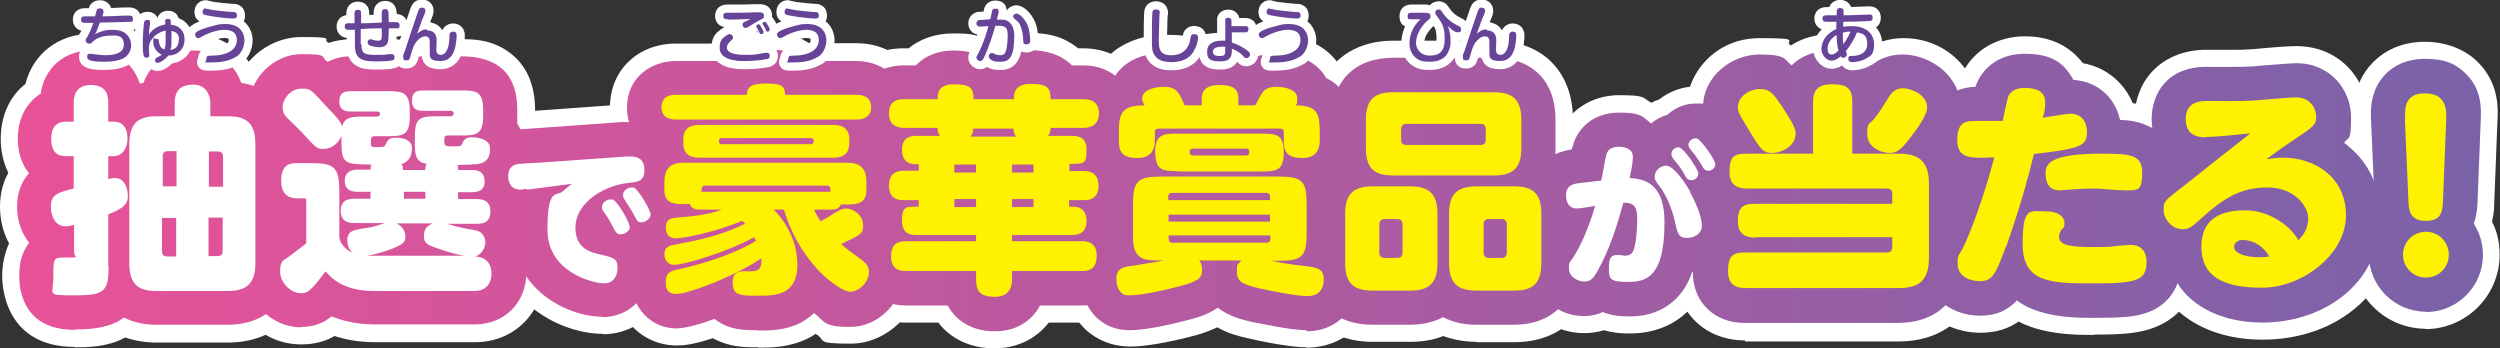 <?xml version="1.0" encoding="UTF-8"?>
<svg id="_レイヤー_1" data-name="レイヤー_1" xmlns="http://www.w3.org/2000/svg" version="1.1" xmlns:xlink="http://www.w3.org/1999/xlink" viewBox="0 0 688.2 95.9">
  <rect x="0" y="0" width="688.2" height="95.9" fill="#333333" stroke="none"/>
  <!-- Generator: Adobe Illustrator 29.7.1, SVG Export Plug-In . SVG Version: 2.1.1 Build 8)  -->
  <defs>
    <style>
      .st0 {
        fill: url(#_名称未設定グラデーション_1089);
      }

      .st1 {
        fill: none;
        stroke: #fff;
        stroke-linejoin: round;
        stroke-width: 4.5px;
      }

      .st2 {
        fill: url(#_名称未設定グラデーション_1088);
      }

      .st3 {
        fill: #fff;
      }

      .st4 {
        fill: url(#_名称未設定グラデーション_1086);
      }

      .st5 {
        fill: url(#_名称未設定グラデーション_1083);
      }

      .st6 {
        fill: url(#_名称未設定グラデーション_10811);
      }

      .st7 {
        fill: url(#_名称未設定グラデーション_108);
      }

      .st8 {
        fill: url(#_名称未設定グラデーション_1085);
      }

      .st9 {
        fill: url(#_名称未設定グラデーション_1082);
      }

      .st10 {
        fill: url(#_名称未設定グラデーション_1087);
      }

      .st11 {
        fill: #674498;
      }

      .st12 {
        fill: url(#_名称未設定グラデーション_10810);
      }

      .st13 {
        fill: #fff200;
      }

      .st14 {
        fill: url(#_名称未設定グラデーション_1081);
      }

      .st15 {
        fill: url(#_名称未設定グラデーション_1084);
      }
    </style>
    <linearGradient id="_名称未設定グラデーション_108" data-name="名称未設定グラデーション 108" x1="4.7" y1="52.3" x2="683.5" y2="52.3" gradientUnits="userSpaceOnUse">
      <stop offset="0" stop-color="#e85298"/>
      <stop offset="1" stop-color="#7a62a9"/>
    </linearGradient>
    <linearGradient id="_名称未設定グラデーション_1081" data-name="名称未設定グラデーション 108" x1="4.7" y1="52.5" x2="683.5" y2="52.5" xlink:href="#_名称未設定グラデーション_108"/>
    <linearGradient id="_名称未設定グラデーション_1082" data-name="名称未設定グラデーション 108" x1="4.7" y1="60.3" x2="683.5" y2="60.3" xlink:href="#_名称未設定グラデーション_108"/>
    <linearGradient id="_名称未設定グラデーション_1083" data-name="名称未設定グラデーション 108" x1="4.7" y1="52.2" x2="683.5" y2="52.2" xlink:href="#_名称未設定グラデーション_108"/>
    <linearGradient id="_名称未設定グラデーション_1084" data-name="名称未設定グラデーション 108" x1="4.7" y1="52.5" x2="683.5" y2="52.5" xlink:href="#_名称未設定グラデーション_108"/>
    <linearGradient id="_名称未設定グラデーション_1085" data-name="名称未設定グラデーション 108" x1="4.7" y1="52.3" x2="683.5" y2="52.3" xlink:href="#_名称未設定グラデーション_108"/>
    <linearGradient id="_名称未設定グラデーション_1086" data-name="名称未設定グラデーション 108" x1="4.7" y1="52.7" x2="683.5" y2="52.7" xlink:href="#_名称未設定グラデーション_108"/>
    <linearGradient id="_名称未設定グラデーション_1087" data-name="名称未設定グラデーション 108" x1="4.7" y1="57.8" x2="683.5" y2="57.8" xlink:href="#_名称未設定グラデーション_108"/>
    <linearGradient id="_名称未設定グラデーション_1088" data-name="名称未設定グラデーション 108" x1="4.7" y1="51.4" x2="683.5" y2="51.4" xlink:href="#_名称未設定グラデーション_108"/>
    <linearGradient id="_名称未設定グラデーション_1089" data-name="名称未設定グラデーション 108" x1="4.7" y1="51.1" x2="683.5" y2="51.1" xlink:href="#_名称未設定グラデーション_108"/>
    <linearGradient id="_名称未設定グラデーション_10810" data-name="名称未設定グラデーション 108" x1="4.7" y1="53.1" x2="683.5" y2="53.1" xlink:href="#_名称未設定グラデーション_108"/>
    <linearGradient id="_名称未設定グラデーション_10811" data-name="名称未設定グラデーション 108" x1="4.7" y1="51" x2="683.5" y2="51" xlink:href="#_名称未設定グラデーション_108"/>
  </defs>
  <g>
    <g>
      <path class="st3" d="M20.6,95.5C1.6,95.5.6,79.2.6,76s.7-6.4,1.9-9c-1.6-2.9-2.5-6.4-2.5-10.1s.9-6.9,2.3-9.3c-1.3-2.7-2.1-5.8-2.1-9.3,0-6.5,2.5-11.8,6.8-15.2,2.1-8.3,9.1-13.8,18.2-13.8s10.5,2.1,13.8,5.7c3.4-3.6,8.4-5.7,14.2-5.7s13.4,3.7,16.5,9.6c9.1,2.5,14.7,10.1,14.7,20.8v32.9c0,13.2-8.5,21.7-21.7,21.7h-19.6c-3.1,0-6-.5-8.6-1.4-5,2.7-10.4,2.7-14,2.7Z"/>
      <path class="st3" d="M82.8,94.8c-10.8,0-19.9-9.2-19.9-20.2s2.4-9.6,4.6-12.2c-2.8-3.3-4.3-7.6-4.3-12.6s1.1-8,3.1-11c-1.7-2.8-2.5-5.9-2.5-9.3,0-10.5,8.8-19.3,19.2-19.3s5.2.6,7.5,1.6c1.9-.6,3.9-1,6.3-1h10.2c1.4,0,3.3,0,5.5.4,1.3-.3,2.6-.4,4.1-.4h10.6c2.9,0,8.2,0,13.1,3.7,4.7,3.5,7,8.9,7,15.9v1.6c0,.4,0,.7,0,1.1,1.2,2.3,1.9,4.9,1.9,7.7s-.5,4.8-1.4,7.1c0,.7.1,1.3.1,2s0,.5,0,.8c1,2.2,1.5,4.7,1.5,7.5s-.6,5.4-1.5,7.5c0,.3,0,.6,0,.9s0,.2,0,.4c1.1,2.5,1.8,5.2,1.8,8.2,0,10.8-8.1,19-18.9,19h-27.6c-4.4,0-8-.7-11.1-1.7-2.4,1.4-5.4,2.3-9,2.3Z"/>
      <path class="st3" d="M166,91.9c-11.6,0-28.5-8.6-29.6-26.9-6.4-2.6-10.7-8.9-10.7-16.6s6.5-16.5,15.8-17.5c1.1-.1,3-.2,5.6-.4h.2s23.6-1.7,23.6-1.7c1,0,1.9,0,2.8,0,10.3,0,17.8,7.5,17.8,17.9s0,2.2-.5,4.1c1.9,3.9,2.2,6.4,2.2,8.3,0,6.4-3.7,11.9-9.2,14.6,0,10.3-8,18.3-18,18.3Z"/>
      <path class="st3" d="M208.7,95.6c-3.1,0-6.5,0-10.1-1.4-.8-.3-1.6-.7-2.4-1.1-6,2-8.7,2-9.9,2-9.6,0-17.1-7.8-17.1-17.8s0-1.9.2-2.9c-.4-1.4-.5-2.9-.5-4.4s0-2.5.6-4.5c-.1-.9-.2-1.9-.2-2.9,0-1.4.2-2.8.5-4.2-.6-1.8-.9-3.8-.9-6v-2.1c0-3.8.9-7.2,2.4-10.1-2.2-2.9-3.4-6.5-3.4-10.6,0-10.2,7.6-17.6,18.2-17.6h12.7c2.8-1.8,6.7-3.1,12.1-3.1s7.2.3,11.2,2.6c.2.1.5.3.7.4h13c10.4,0,18.2,7.5,18.2,17.6s-1.3,7.8-3.6,10.7c1.5,2.8,2.4,6.1,2.4,9.8v2.4c0,2.3-.4,4.6-1.2,6.8.2.9.2,1.9.2,2.9,0,1.6-.2,3.1-.5,4.4,1.5,2.6,2.2,5.4,2.2,8.5,0,10.4-9,19.6-19.3,19.6s-6.5-.9-9.7-2.7c-.7.5-1.4.9-2.2,1.3-5.1,2.5-10.2,2.5-13.5,2.5Z"/>
      <path class="st3" d="M273.8,95.9c-6.6,0-12.1-2.6-15.5-7.1h-9c-10.6,0-18.3-7.7-18.3-18.2s.8-6.6,2.2-9.3c-1.8-2.8-2.8-6.3-2.8-10.1s1-7.1,2.7-9.9c-1.7-2.8-2.7-6.1-2.7-9.9,0-10.5,7.7-18.1,18.3-18.1h1.4c3.2-2.6,7.4-4.1,12.3-4.1s6.9.3,10.9,2.5c2.9-1.7,6.3-2.6,10.2-2.6s8.1.4,12.5,3.6c.3.2.5.4.8.6h1.3c10.6,0,18.3,7.6,18.3,18.1s-1,7.1-2.7,9.9c1.7,2.8,2.7,6.2,2.7,9.9s-1,7.3-2.8,10.1c1.5,2.7,2.3,5.8,2.3,9.2,0,10.8-7.5,18.3-18.3,18.3h-8.9c-3.4,4.4-8.7,7.1-15,7.1Z"/>
      <path class="st3" d="M359.6,95.6c-4.6,0-12.8-1.7-16.1-2.5h-.1c-2.6-.6-5.6-1.4-8.3-3-2.7,1.3-5.2,2-6.7,2.4-6.9,1.8-13.3,2.9-17.1,2.9-5.7,0-9.5-2.2-11.8-4.1-4-3.4-6.4-8.8-6.4-14.4s.5-7.7,4.5-12.1c0-.4,0-8.5,0-8.5,0-2.1.2-4,.5-5.8-2.5-3.2-4-7.4-4-12.2v-1.6c0-3.4,0-9.2,3.8-14.3,1.5-2.1,3.4-3.7,5.6-5,3.7-5.2,10.5-7.8,17.1-7.8s4.9.4,6.9,1.1c2.5-1.1,5.2-1.6,8.3-1.6s6.4.6,8.9,1.7c1.9-.7,4.2-1.1,6.8-1.1,8.1,0,13.8,3.3,17,7.9,2.2,1.3,4.1,3.1,5.6,5.3,3.4,5,3.4,10.6,3.4,13.9v1.6c0,4.9-1.5,9.1-4.2,12.4.3,1.7.4,3.6.4,5.6v7.4c0,.3,0,.6,0,.9,3,3.1,4.7,7.3,4.7,12.1,0,10.9-7.9,18.9-18.8,18.9Z"/>
      <path class="st3" d="M406.5,94.1c-3.4,0-6.5-.6-9.2-1.6-2.7,1.1-5.8,1.6-9.2,1.6h-10.2c-13.2,0-21.7-8.5-21.7-21.7v-13.7c0-6.5,2.1-11.9,5.8-15.6,0-.8-.1-1.6-.1-2.4v-7.8c0-13.2,8.5-21.7,21.7-21.7h27.7c13.2,0,21.7,8.5,21.7,21.7v7.8c0,.9,0,1.7-.1,2.6,3.6,3.8,5.6,9.1,5.6,15.5v13.7c0,13.2-8.5,21.7-21.7,21.7h-10.3Z"/>
      <path class="st3" d="M448.2,91.8c-2.3,0-4.6-.3-6.7-.9-1.9.6-3.8.8-5.4.8-10.2,0-18.4-8-18.4-17.8s1.1-6.2,2.7-9.2c-2.2-3-3.5-6.8-3.5-11,0-6.3,3.3-13.9,12.2-16.6,2.5-6.6,9-10.9,16.6-10.9s6.3.7,8.9,2.1c.7-.4,1.4-.7,2.1-.9,2.8-2.2,6.3-3.6,10.2-3.6s2.3.1,3.5.4c5.4,1.2,8.8,5.1,11.4,8.8,3.3,4.7,4.8,8.3,4.8,12.2s-1.7,8.3-4.6,11.1c.5,2,.8,3.9.8,5.7,0,8.3-5.6,15-13.5,17-1.1,2.3-2.5,4.5-4.5,6.5-4.2,4.2-9.7,6.3-16.4,6.3Z"/>
      <path class="st3" d="M480.3,93.7c-11,0-19-7.9-19-18.7s1.1-8.2,3-11.2c-.1-.9-.2-1.8-.2-2.7s0-2.5.3-3.6c-1.7-2.8-2.6-6.2-2.6-9.9s1.2-8.5,3.5-11.6c-.7-2-1.1-4.1-1.1-6.2,0-9.3,7.7-19.3,20.2-19.3s6.3.8,8.6,2c3.1-2,6.9-3.1,11.2-3.1s7.3.3,11.5,3c2.9-1.4,5.8-1.9,8.2-1.9,12.8,0,20.8,10.1,20.8,19.4s-1,6.3-2.4,9.2c1.8,3.3,2.8,7.4,2.8,12v20.4c0,13.7-8.8,22.5-22.5,22.5h-42.2Z"/>
      <path class="st3" d="M576.5,92.2c-4,0-10.6,0-16.8-2-1.4-.5-2.8-1-4-1.7-2.7,1.9-6.1,3.1-10.5,3.1-11.2,0-20.4-8.5-20.4-18.9s1.1-6.6,3.1-11.1l.3-.6c.2-.5,1.4-3.2,3-7.7-2.9-2.4-6.5-7-6.5-14.8s6.4-17.5,15.9-19.1c3.2-5.8,9.4-9.4,16.8-9.4s12.5,2.9,16,7.4c6.3,1.1,11.3,5.3,13.7,11,1.6.2,3.1.6,4.7,1.1,7.6,2.7,12.1,9.4,12.1,17.8s-1.3,8.5-3.7,11.7c3.1,3.3,4.9,7.8,4.9,12.9,0,12.3-8.3,16.8-11.9,18.2-4.3,1.7-9,2-16.7,2Z"/>
      <path class="st3" d="M622.8,93.5c-14.9,0-26.1-7-29.7-17.8-6.8-3-11.6-9.9-11.6-17.9s3.5-11.5,8.4-15.6c-1.5-2.7-2.3-5.9-2.3-9.4,0-11.3,8.1-19.1,19.8-19.1s3,0,4.3,0c1,0,2,0,2.9,0,2,0,3.3,0,4.4-.1,1,0,2.4-.2,3.8-.3,5.5-.5,7.9-.6,9.4-.6,12.4,0,19.7,9.9,19.7,19.5s-.3,4.1-.9,5.8c5.6,5.4,9,12.9,9,21.5,0,19.7-15.7,34-37.2,34Z"/>
      <path class="st3" d="M667.8,90.5c-11.3,0-20.5-9.2-20.5-20.5s.8-6.4,2.2-9.2c-.4-1.9-.5-3.5-.6-4.5l-1-23.1c-.1-2.7-.5-10,5.2-15.9,2.5-2.6,7.1-5.8,14.4-5.8s12.4,3.2,14.9,5.9c5.6,5.8,5.3,12.8,5.1,15.8,0,0-.9,23-.9,23,0,1.1-.1,2.8-.6,4.8,1.4,2.7,2.1,5.8,2.1,9.1,0,11.3-9.2,20.5-20.5,20.5Z"/>
    </g>
    <g>
      <path class="st7" d="M20.6,90.8c-13.8,0-15.3-10.3-15.3-14.8s1-6.7,2.7-9.2c-2.1-2.6-3.3-6.1-3.3-10s1.4-7.1,3.3-9.1c-2-2.4-3.1-5.7-3.1-9.5,0-5.6,2.4-10,6.3-12.4,1-7.1,6.5-11.9,13.9-11.9s11.5,3.6,13.4,9.1c.3,0,.7-.1,1-.2,2-5.5,7-8.9,13.7-8.9s11.3,3.5,13.2,8.9c8.4,1.3,13.3,7.4,13.3,16.7v32.9c0,10.5-6.5,17-17,17h-19.6c-3.5,0-6.5-.7-9-2-3.5,2.7-8.4,3.3-13.5,3.3Z"/>
      <path class="st14" d="M82.8,90.1c-8.1,0-15.2-7.2-15.2-15.4s4.2-10,6.1-11.5c.3-.2.6-.5,1.1-.9-4.3-2.3-6.9-6.8-6.9-12.5s1.6-8.3,4.4-10.9c-1.3-1.4-3.8-4.5-3.8-9.4,0-7.8,6.8-14.6,14.5-14.6s5,.7,7.2,2.1c1.8-.9,3.9-1.5,6.5-1.5h10.2c1.4,0,3.4,0,5.5.5,1.2-.3,2.5-.5,4-.5h10.6c10.2,0,15.4,5,15.4,14.8v1.6c0,.8,0,1.5,0,2.2,1.3,1.9,2,4.1,2,6.5s-.5,4.4-1.6,6.4c.2.9.3,1.8.3,2.6s0,1.2-.1,1.8c1,1.8,1.6,4,1.6,6.6s-.6,4.8-1.6,6.6c0,.6.1,1.2.1,1.9s0,.9,0,1.3c1.2,2.1,1.8,4.5,1.8,7.2,0,8.3-6,14.3-14.2,14.3h-27.6c-4.9,0-8.8-1-11.8-2.2-2.3,1.8-4.8,2.9-8.3,2.9Z"/>
      <path class="st9" d="M166,87.2c-10.1,0-25-7.7-25-24.2s0-1,0-1.5c-6.3-1-10.7-6.1-10.7-13s4.7-12.1,11.6-12.8c1.1-.1,3.2-.2,5.3-.4h.3s23.6-1.7,23.6-1.7c.8,0,1.6,0,2.5,0,7.6,0,13,5.5,13,13.2s-.1,2.9-.8,4.7c2.2,3.9,2.5,6.1,2.5,7.7,0,5.3-3.8,9.9-8.9,11.2-.2.2-.3.3-.5.5.2.8.2,1.7.2,2.7,0,7.8-5.7,13.7-13.3,13.7Z"/>
      <path class="st5" d="M208.7,90.9c-2.9,0-5.6,0-8.5-1.1-1.3-.5-2.4-1.2-3.5-2-4.4,1.6-8.3,2.6-10.5,2.6-7,0-12.4-5.7-12.4-13.1s.1-2.1.4-3.1c-.4-1.3-.7-2.7-.7-4.2s.3-3.1.7-4.4c-.2-1-.3-2-.3-3,0-1.7.3-3.2.8-4.5-.8-1.9-1.1-3.8-1.1-5.7v-2.1c0-4.4,1.4-8,3.9-10.6-2.9-2.1-4.9-5.5-4.9-10.1,0-8.4,6.8-12.8,13.4-12.8h14.2c2.2-1.8,5.5-3.1,10.6-3.1s5.8.2,8.8,2c.6.3,1.1.7,1.6,1.1h14.5c7.8,0,13.5,5.4,13.5,12.8s-1.9,7.9-5,10.2c2.4,2.5,3.8,6.1,3.8,10.3v2.4c0,2.2-.4,4.4-1.4,6.3.3,1.1.4,2.2.4,3.3,0,2-.4,3.6-1,5.1,1.4,1.9,2.7,4.4,2.7,7.9,0,7.9-6.8,14.9-14.6,14.9s-7-1.6-10-3.8c-1.4,1.3-2.8,2.2-4,2.8-4.1,2-8.5,2-11.4,2Z"/>
      <path class="st15" d="M273.8,91.2c-5.9,0-10.6-2.7-12.9-7.1h-11.5c-8,0-13.6-5.5-13.6-13.5s1.1-6.7,3-9c0-.2,0-.5,0-.7s0-.1,0-.2c-2.3-2.4-3.6-5.6-3.6-9.5s1.3-7.2,3.6-9.5c0,0,0-.2,0-.2,0-.2,0-.4,0-.7-2.3-2.4-3.6-5.6-3.6-9.4,0-7.9,5.6-13.4,13.6-13.4h3.3c2.5-2.6,6.1-4.1,10.4-4.1s8,1.1,10.9,3.7c2.5-2.4,6-3.8,10.2-3.8s8.5,1.2,11.5,4.2h3.2c7.9,0,13.6,5.6,13.6,13.4s-1.2,6.9-3.4,9.3c0,.2,0,.4,0,.5s0,.4,0,.6c2.2,2.4,3.4,5.6,3.4,9.3s-1.2,7-3.4,9.3c0,.1,0,.2,0,.4,0,.3,0,.6,0,1,1.8,2.3,2.9,5.3,2.9,8.7,0,8.1-5.4,13.6-13.6,13.6h-11.5c-2.3,4.4-6.8,7.1-12.4,7.1Z"/>
      <path class="st8" d="M359.6,90.9c-4.4,0-13.3-2-15.1-2.3-2.1-.5-6.1-1.4-9.3-3.9-2.8,2-6.2,2.9-8.2,3.4-6.4,1.7-12.5,2.8-15.9,2.8s-6.4-1-8.7-3c-3-2.5-4.7-6.6-4.7-10.8s.7-7.1,4.5-10.1c0-1.1,0-2.1,0-3v-7.4c0-2.7.3-5.1.9-7.2-2.8-2.5-4.4-6.2-4.4-10.8v-1.6c0-3.4,0-12.1,8-15.7,2.2-3.7,6.7-6.7,13.8-6.7s5.2.6,7,1.6c2.2-1.4,5-2.1,8.1-2.1s6,.6,8.7,2.2c1.8-1,4.2-1.6,7.1-1.6,7.1,0,11.5,3,13.7,6.8,7.7,3.7,7.7,12.3,7.7,15.6v1.6c0,4.6-1.7,8.4-4.6,11,.5,2,.8,4.4.8,7v7.4c0,1,0,2-.1,2.9,2.7,1.9,4.8,4.9,4.8,10,0,8.3-5.8,14.2-14,14.2Z"/>
      <path class="st4" d="M406.5,89.4c-3.6,0-6.7-.7-9.2-2.1-2.5,1.3-5.6,2.1-9.2,2.1h-10.2c-10.6,0-17-6.3-17-16.9v-13.7c0-6.2,2.2-10.9,6.1-13.8-.3-1.3-.4-2.8-.4-4.3v-7.8c0-10.6,6.3-17,16.9-17h27.7c10.6,0,17,6.4,17,17v7.8c0,1.6-.1,3-.4,4.4,3.8,2.9,5.9,7.6,5.9,13.7v13.7c0,10.4-6.5,16.9-16.9,16.9h-10.3Z"/>
      <path class="st10" d="M448.2,87.1c-2.8,0-5.1-.4-7-1.2-1.4.7-3.2,1.1-5.2,1.1-8.5,0-13.7-6.8-13.7-13s1.1-5.3,3.2-9c.1-.2.3-.5.5-.9-2.8-2.3-4.5-6-4.5-10.3s.8-10.9,11.2-12.7c0-.3.1-.5.2-.7,1.4-5.7,6.4-9.4,12.7-9.4s6.6,1.1,8.9,3c1.3-1.1,2.8-1.9,4.5-2.4,2-1.9,4.8-3.1,7.8-3.1s1.6,0,2.4.3c3.1.7,5.6,2.7,8.6,6.9,3.4,4.8,3.9,7.5,3.9,9.5,0,4-2.1,7.5-5.3,9.5,1,2.7,1.5,5.2,1.5,7.4,0,6-4.5,12.1-12.1,12.8-1,3-2.5,5.4-4.4,7.3-4.9,4.9-11,4.9-13,4.9Z"/>
      <path class="st2" d="M480.3,88.9c-8.4,0-14.3-5.7-14.3-14s1.3-7.8,3.3-10.2c-.3-1.2-.5-2.5-.5-3.8s.2-3.2.6-4.6c-1.9-2.3-3-5.4-3-8.9s1.5-8.4,4.3-10.9c0,0,0-.2-.1-.2-1.2-2.2-1.8-4.4-1.8-6.7,0-8.7,8-14.6,15.5-14.6s6.8,1.3,8.9,3c2.6-2.6,6.3-4.1,10.9-4.1s8.2,1.2,11.1,4c2.4-1.9,5.3-2.9,8.5-2.9,7.7,0,16,5.9,16,14.6s-1.3,6.3-3.2,9.3c2.4,3,3.6,7,3.6,11.8v20.4c0,11.1-6.6,17.8-17.8,17.8h-42.2Z"/>
      <path class="st0" d="M576.5,87.5c-3.9,0-9.8,0-15.3-1.8-2.3-.7-4.3-1.7-6-3-2.3,2.5-5.4,4.2-10,4.2-9.8,0-15.7-7.2-15.7-14.2s.7-4.8,2.7-9.2l.3-.6c.3-.6,2.1-4.7,4.3-11.6-.5-.2-1-.5-1.5-.9-2.2-1.5-5.9-4.9-5.9-11.9s5.8-14.4,14.4-14.6c1.5-4.5,5.8-9.1,13.6-9.1s10.9,2.8,13.4,7.2c6.5.4,11.4,4.7,12.8,11,2.5.1,4.6.4,6.6,1.2,5.7,2.1,9,6.9,9,13.3s-2.3,9.6-6.1,12.1c4.4,2.3,7.3,6.8,7.3,12.5,0,9-5.6,12.5-8.9,13.8-3.6,1.4-7.8,1.6-15,1.6Z"/>
      <path class="st12" d="M622.8,88.8c-13.6,0-23.6-6.7-25.8-16.7-6.2-1.7-10.8-7.5-10.8-14.3s3.7-9.7,9.9-14.5c0,0,.1,0,.2-.1-2.5-2.5-4-6.1-4-10.4,0-6.6,3.9-14.4,15.1-14.4s3,0,4.3,0c1,0,2,0,2.9,0,2.1,0,3.5,0,4.8-.1,1.1,0,2.4-.2,3.8-.3,5.3-.4,7.7-.6,9-.6,9.4,0,15,7.5,15,14.8s-.7,5.2-1.9,7.1c.4.3.8.6,1.1.9,5.8,4.7,8.9,11.5,8.9,19.3,0,19.3-16.4,29.3-32.5,29.3Z"/>
      <path class="st6" d="M667.8,85.8c-8.7,0-15.7-7.1-15.7-15.7s.9-6.1,2.6-8.6c-.5-1.5-.9-3.3-1-5.4l-1-23.1c-.1-2.4-.4-8,3.9-12.5,1.9-2,5.3-4.3,11-4.3s8.7,1.5,11.5,4.4c4.2,4.3,3.9,9.7,3.8,12.4,0,0-.9,22.9-.9,23-.1,2.2-.5,4-1,5.6,1.6,2.5,2.5,5.4,2.5,8.6,0,8.7-7.1,15.7-15.7,15.7Z"/>
    </g>
    <g>
      <path class="st3" d="M29.9,73.3c0,6.9-1.1,8-9.3,8s-5.9,0-5.9-5.3,0-5.1,3.8-5.1,1.9,0,1.9-1.5v-7.5c-1.3.3-1.7.4-2.4.4-3,0-4-3.2-4-5.4,0-3.4,1.9-3.9,6.3-5v-8.9h-1.9c-1.3,0-4.3,0-4.3-4.7s2.9-4.8,4.3-4.8h1.9v-5.1c0-1.1,0-5,4.7-5s4.8,3.4,4.8,5v5.1h1.4c3.3,0,3.9,2.6,3.9,4.7s-1.1,4.8-3.9,4.8h-1.4v6.3c.7-.2,1.3-.3,1.8-.3,2.7,0,3.6,2.8,3.6,5s-1.3,3.4-5.4,5v14.3ZM48.1,32v-3.7c0-2.7,1-5,5.1-5s4.7,3.8,4.7,5v3.7h4.8c4.8,0,7.6,1.6,7.6,7.6v32.9c0,5.9-2.8,7.6-7.6,7.6h-19.6c-4.8,0-7.5-1.6-7.5-7.6v-32.9c0-5.9,2.7-7.6,7.5-7.6h5ZM44.7,51.3h3.9v-9.7h-2.4c-1,0-1.4.5-1.4,1.4v8.2ZM48.5,70.6v-10.6h-3.9v9.2c0,1,.5,1.4,1.4,1.4h2.4ZM61.4,51.3v-8.2c0-1-.5-1.4-1.4-1.4h-2.5v9.7h4ZM61.4,59.9h-4v10.6h2.5c1,0,1.4-.5,1.4-1.4v-9.2Z"/>
      <path class="st3" d="M117.1,46.7c0-.9.1-1.1.4-1.6-3.3-.4-3.3-3-3.3-5.9v-1.2c0-5.1.8-6,5.9-6h3.8c.9,0,1-.5,1-.8s-.2-.7-1-.7h-7.4c-1,0-3.1,0-3.1-2.8s2-2.8,3.1-2.8h10.6c4.2,0,5.9.4,5.9,5.4v1.6c0,5-1.7,5.4-5.9,5.4h-3.9c-.9,0-.9.6-.9,1.8s.7,1.2,2.7,1.2,1.9,0,2.4-1.1c.4-1,1.3-1.4,2.5-1.4,2.5,0,5,.9,5,3s-.5,4-3.7,4.4c-.9.1-4.2.2-5.3.2.2.4.2.5.2,1.4h3.7c1,0,3.6,0,3.6,3.1s-2.7,3-3.6,3h-3.7v1.9h5c1.1,0,3.9,0,3.9,3.4s-2.6,3.4-3.9,3.4h-8c3.1,1,4.5,1.2,7.8,1.8,2.2.4,2.7,2.3,2.7,3.3s-.6,3.2-2.8,3.9c4.5.2,4.5,4.1,4.5,4.7s0,4.8-4.8,4.8h-27.6c-8.4,0-11.7-3.6-13.3-5.4-4.4,6-5.2,6-6.8,6-2.7,0-5.7-2.8-5.7-6s1.1-3,2.5-4.1c.7-.6,4-3,4.7-3.6v-11.6c0-.5,0-.8-.5-.8h-1.7c-1.4,0-4.7-.1-4.7-4.8s2.5-4.9,4.7-4.9h3.4c6.6,0,7.9,1.1,7.9,7.9v11.3c0,1.5,0,2.3,1.2,3.7.7.8,1.5,1.4,2.6,1.8-1.6-1.1-1.6-3-1.6-3.4,0-2.6,1.7-2.8,3.7-3.2,3.4-.5,3.8-.6,6.6-1.6h-8.2c-1.1,0-3.9,0-3.9-3.3s2.5-3.4,3.9-3.4h4.3v-1.9h-3.5c-.9,0-3.6,0-3.6-3s2.6-3.1,3.6-3.1h3.5c0-.7,0-.8.2-1.4-7.1-.1-8.2-.1-8.2-6v-1.9c-1,2.5-3.2,3.6-5,3.6s-2-.4-5.4-4c-.3-.4-3.5-3.6-4.3-4.3-1-1-1.5-1.8-1.5-3.2,0-2.3,2.3-5.1,5.1-5.1s2.4,0,7.6,5.6c1.6,1.6,3.3,3.4,3.7,4.8.6-2.7,3.1-2.7,5.7-2.7h3.7c.9,0,1-.5,1-.8s0-.6-1-.6h-7c-1,0-3.2,0-3.2-2.8s2.1-2.8,3.2-2.8h10.2c4.2,0,6,.4,6,5.4v1.6c0,5-1.7,5.4-6,5.4h-3.7c-1,0-1,.6-1,1.8s.2,1.2,1.8,1.2,1.9,0,2.3-.8c.5-1.1.8-1.8,2.9-1.8s4.3.8,4.3,2.8-.6,3.7-2.9,4.5c.4.5.4.7.4,1.6h5.9ZM109.2,61.5c1.9,1,2.4,2.5,2.4,3.6,0,1.7-.8,2.2-3.7,3.4-2.1.8-5,1.6-6.8,1.9.8,0,1.1,0,2.3,0h24.4c-2.4-.4-4.6-1.1-5.5-1.4-4.3-1.4-5.6-1.8-5.6-3.9s.7-2.8,2.4-3.6h-10ZM117.1,52.8h-5.9v1.9h5.9v-1.9Z"/>
      <path class="st3" d="M145,52c-.7,0-1.2.2-1.7.2-3,0-3.4-2.5-3.4-3.7,0-2.6,1.6-3.3,3.2-3.4,1.1-.1,4.4-.3,5.2-.3l23.8-1.7c.5,0,1.2,0,1.7,0,1.6,0,3.6.6,3.6,3.7s-1.9,3.3-4.1,3.5c-8.2.9-14.9,6.2-14.9,12.3s4.4,6.9,7.4,7.6c3,.7,4.2,1,4.2,3.5s-1.3,4.3-3.8,4.3-15.5-2.8-15.5-14.8,2.6-8.9,4.3-10.6c.4-.4,1.7-1.5,2.5-2l-12.4,1.6ZM173.4,62.4c0,1.2-1.4,2.1-2.5,2.1s-1.4-.6-2-1.7c-.7-1.4-1.5-2.9-2.5-4.2-.5-.6-.7-1.2-.7-1.6,0-1,1-2.1,2.5-2.1s.2,0,.4,0c1.4.4,4.7,6.3,4.7,7.4ZM179.1,59c0,1.2-1.4,2.2-2.5,2.2s-1.1-.2-2.5-2.8c-.2-.4-1.7-2.7-2.2-3.5-.2-.3-.4-.7-.4-1.2,0-1,1-2.1,2.5-2.1s.2,0,.4,0c1.3.4,4.7,6.3,4.7,7.4Z"/>
      <path class="st13" d="M235.8,26.1c.7,0,4,0,4,3.4s-3.3,3.4-4,3.4h-49.7c-.8,0-4,0-4-3.4s3.1-3.4,4-3.4h19.5c0-2.2,1.2-3.1,5.4-3.1s5.1.7,5.1,3.1h19.8ZM213,57.7c4,4.1,6.5,9.5,6.5,15.2,0,8.5-6.2,8.5-10.9,8.5s-6.9,0-6.9-3.6,2.5-3.1,4.5-3.1,3.6,0,3.4-3.6c-7.2,4.9-20.1,9.8-23.3,9.8s-3-2.2-3-3.6c0-2.2,1.4-2.7,2.8-3,6-1.3,15.2-3.9,22-8-.2-.4-.2-.5-.5-1-7.6,4.2-19.5,7.6-21.9,7.6s-2.8-2.1-2.8-2.9c0-2.1,1.4-2.4,3.1-2.7,6.7-1.3,12.3-2.4,19.1-5.7-.2-.3-.3-.4-.8-.8-8.2,3.4-16.5,4.8-18.2,4.8-2.8,0-2.8-2.4-2.8-3.1,0-2.3,1.8-2.5,3.1-2.6,3.6-.3,8.4-.7,12.3-2.2h-6.1c-.6,0-2.3,0-2.7-1.6-.4,0-1.1.1-2.1.1-3.1,0-4.9-.8-4.9-4v-2.1c0-4,2-5.3,5.2-5.3h45.1c2.1,0,5.3.4,5.3,5.1v2.4c0,3.3-1.9,4-5.1,4s-1.5,0-1.9-.2c-.3,1.6-2.1,1.6-2.7,1.6h-4.7c.7,1.6,1.2,2.3,1.8,3.2,1-.5,1.9-1,3.3-1.9,1.6-1,2.5-1.6,3.7-1.6,2.1,0,4.7,1.9,4.7,4.5s-.5,2.6-6.1,5.3c1.3,1.1,2.2,1.8,5,3.8,2.1,1.5,2.7,2.4,2.7,3.9,0,2.7-2.7,5.4-5.1,5.4s-7-3.9-9.1-6.2c-4.3-4.7-7.4-10.3-9.2-16.4h-2.7ZM233.8,39.4c0,3.9-3.1,4-4.5,4h-36.7c-1.2,0-4.5,0-4.5-4v-1c0-3.9,3.1-4,4.5-4h36.7c1.2,0,4.5,0,4.5,4v1ZM228.6,52.7c0-.4,0-.8-.1-1.1-.1-.3-.3-.5-.8-.5h-33.6c-1,0-1,.9-1,1.7h35.5ZM223.2,39.7c.8,0,.8-.7.8-1,0-.5-.4-.7-.8-.7h-24.5c-.5,0-.8.3-.8.7s0,1,.8,1h24.5Z"/>
      <path class="st13" d="M294.3,47.1h4c1,0,4.1,0,4.1,4s-3,4-4.1,4h-4v1.8h1.1c3.3,0,3.7,2.6,3.7,3.9,0,3.9-3.1,3.9-4.1,3.9h-16.4v1.7h19.2c1.1,0,4.1,0,4.1,4s-2.5,4.2-4.1,4.2h-19.2v2.1c0,1.1,0,5-4.7,5s-5.2-2.1-5.2-5v-2.1h-19.3c-1.1,0-4.1,0-4.1-4s2.5-4.2,4.1-4.2h19.3v-1.7h-16.4c-1.1,0-4,0-4-3.9s1.1-3.9,3.6-3.9h1v-1.8h-4.1c-1,0-4.1,0-4.1-4s3-4.1,4.1-4.1h4.1v-1.8h-1c-2.3,0-3.6-1.4-3.6-3.9,0-3.7,2.6-3.9,4-3.9h6.4c-.6-1-.6-1.7-.6-2.2h-9.2c-.8,0-4.2,0-4.2-4s3.3-3.9,4.2-3.9h9.2c0-1.3,0-4.1,4.5-4.1s5.4,1,5.4,4.1h11.1c0-1.3,0-4.2,4.6-4.2s5.5,1,5.5,4.2h9.1c.8,0,4.2,0,4.2,3.9s-3.3,4-4.2,4h-9.1c0,.6,0,1.3-.7,2.2h6.6c1,0,4,0,4,3.6s-.2,4.1-3.6,4.1h-1.1v1.8ZM268.7,45.3h-6v2.2h6v-2.2ZM268.7,54.8h-6v2.2h6v-2.2ZM279.7,37.6c-.6-.9-.7-1.6-.7-2.2h-11.1c0,.5,0,1.2-.7,2.2h12.4ZM284.5,45.3h-5.9v2.2h5.9v-2.2ZM284.5,54.8h-5.9v2.2h5.9v-2.2Z"/>
      <path class="st13" d="M330.1,71.6c.8,1.2.8,2.2.8,2.7,0,2.4-1.3,3.2-6.2,4.5-6.8,1.8-11.7,2.5-13.5,2.5s-1.9-.2-2.5-.7c-1-.8-1.4-2.5-1.4-3.7,0-3.1,1.9-3.4,4.2-3.7,4.5-.7,7.1-1.1,8.8-1.5-3.7,0-5.6,0-7-1.4-1.4-1.6-1.4-3.3-1.4-6.4v-7.4c0-6.7,1.1-7.9,7.9-7.9h32c6.7,0,7.9,1.1,7.9,7.9v7.4c0,6.7-1.1,7.9-7.9,7.9h-1.8c1.3.3,5.1,1,8.1,1.3,4.3.5,6.3.7,6.3,3.7,0,4.6-3.4,4.7-4.6,4.7-2.7,0-9.5-1.3-13-2.1-4.4-1-6.3-1.8-6.3-4.4s0-1.8,1.2-3.3h-11.4ZM345.6,28.9c1.6-3,1.8-3.3,1.9-3.4.8-1.1,2-1.6,3.9-1.6s5.7.6,5.7,3.1-.3,1.4-.5,2c6.3,0,6.7,2.5,6.7,7.9v1.6c0,1.1,0,5-4.7,5s-5.2-2.1-5.2-5v-2.1c0-.6-.3-1-1-1h-33.5c-.7,0-1,.4-1,1v2.1c0,1.1,0,5-4.7,5s-5.2-2.1-5.2-5v-1.6c0-5.4.4-7.9,7.1-7.9-.6-1-.7-1.5-.7-1.8,0-3.1,5.1-3.3,6-3.3,3.5,0,4.2,1.6,5.7,5.1h4.7v-1.6c0-1.6.4-4,4.8-4s5.3,1.4,5.3,4v1.6h4.7ZM324,47.1c-4.4,0-5.9-.4-6-5.5,0-4.8,2.7-4.8,6-4.8h23.4c3.6,0,6,0,6,5s-1.8,5.4-6,5.4h-23.4ZM321.7,55.1h27.9v-1c0-.6-.4-1-1-1h-26c-.7,0-1,.4-1,1v1ZM349.6,59.1h-27.9v1.9h27.9v-1.9ZM321.7,64.8v1c0,.6.3,1,1,1h26c.7,0,1-.4,1-1v-1h-27.9ZM342.9,42.8c1,0,1-.6,1-1.1s-.3-.8-1-.8h-14.4c-.7,0-1,.3-1,.8s0,1.1,1,1.1h14.4Z"/>
      <path class="st13" d="M395.7,72.5c0,5.9-2.8,7.5-7.6,7.5h-10.2c-4.8,0-7.6-1.6-7.6-7.5v-13.7c0-5.9,2.8-7.5,7.6-7.5h10.2c4.8,0,7.6,1.6,7.6,7.5v13.7ZM418.8,40.8c0,5.9-2.8,7.5-7.6,7.5h-27.7c-4.8,0-7.5-1.6-7.5-7.5v-7.8c0-5.9,2.7-7.6,7.5-7.6h27.7c4.8,0,7.6,1.6,7.6,7.6v7.8ZM386.1,61.7c0-.8-.5-1.4-1.4-1.4h-3.6c-.8,0-1.4.5-1.4,1.4v7.8c0,.9.5,1.5,1.4,1.5h3.6c.9,0,1.4-.5,1.4-1.5v-7.8ZM409,35.5c0-.8-.5-1.4-1.4-1.4h-20.5c-.8,0-1.4.5-1.4,1.4v3c0,.9.5,1.4,1.4,1.4h20.5c.9,0,1.4-.5,1.4-1.4v-3ZM424.3,72.5c0,5.9-2.8,7.5-7.5,7.5h-10.3c-4.8,0-7.6-1.6-7.6-7.5v-13.7c0-5.9,2.8-7.5,7.6-7.5h10.3c4.8,0,7.5,1.6,7.5,7.5v13.7ZM414.8,61.7c0-.8-.5-1.4-1.4-1.4h-3.6c-.9,0-1.4.5-1.4,1.4v7.8c0,.9.5,1.5,1.4,1.5h3.6c.9,0,1.4-.5,1.4-1.5v-7.8Z"/>
      <path class="st3" d="M440.8,49.6c.2-.7,1.1-6.1,1.4-7,.4-1.6,1.7-2.2,3.5-2.2s3.8.7,3.8,2.7-.6,4.5-.9,5.9c4.5.3,9.6,1.7,9.6,12.2,0,14.8-4.8,16.4-9.9,16.4s-5.4-.7-5.4-3.8.8-3.6,2.3-3.6,1.7.2,2,.2c1.4,0,2.1-.5,2.5-1.6.8-2.1,1-6.5,1-8.3,0-3.1-.5-4.8-3.8-4.7-1.7,6-3.7,12.8-7.3,19.1-.8,1.3-1.5,2.6-3.4,2.6s-4.3-1.3-4.3-3.6.2-1.2,2-4.4c1.4-2.4,3.4-6.6,5.2-12.8-1.2.2-4.3.7-5,.7-2.9,0-3-2.9-3-3.6,0-3,2.2-3.2,3.8-3.4l5.9-.7ZM465.2,52.8c2.7,5,3.3,8,3.3,9.3,0,2.5-2.5,3.4-4,3.4-2.4,0-2.7-1.1-3.4-4.4-.9-4-2.5-7.5-4.1-9.6-1.2-1.6-1.5-2-1.5-2.9,0-1.4,1.3-3,3.2-3s5.1,4.5,6.6,7.2ZM467.5,47.8c0,1.1-1,1.8-1.9,1.8s-1.4-.5-1.9-1.6c-.8-1.5-1.9-2.9-3-4.2-.4-.5-.6-1-.6-1.4,0-1.3,1.4-2,2.2-1.8,1.3.3,5.2,6,5.2,7.1ZM472.2,45.2c0,1-1,1.8-1.9,1.8s-1.3-.5-1.9-1.6c-.9-1.6-2-3-3-4.2-.4-.5-.6-.9-.6-1.3,0-1.3,1.4-2,2.3-1.8,1.1.3,5.1,5.8,5.1,7.2Z"/>
      <path class="st13" d="M483.2,65.4c-1.3,0-4.8-.1-4.8-4.4s1.6-4.9,4.9-4.9h37.6v-2.8c0-.9-.5-1.4-1.4-1.4h-38.5c-1.3,0-4.9,0-4.9-4.5s1.3-5.1,4.9-5.1h18.1v-14.2c0-3.3,1.4-4.9,5.2-4.9s5.6.8,5.6,4.9v14.2h12.8c5.1,0,8.3,1.7,8.3,8.3v20.4c0,6.6-3.2,8.3-8.3,8.3h-42.2c-1.6,0-4.8-.2-4.8-4.5s1.1-5.3,4.8-5.3h39c.9,0,1.4-.5,1.4-1.4v-2.8h-37.6ZM490.1,28.6c4.1,6.2,4.2,7.2,4.2,8.2,0,3.3-3.7,5.3-6.4,5.3s-3.3-1.1-6.4-6.2c-.4-.7-2.1-3.4-2.4-4-.6-1.1-.7-1.9-.7-2.3,0-3.2,3.4-5.1,6-5.1s3.6,1,5.7,4.2ZM530.5,29.6c0,2.1-2.7,5.8-4.4,8-3.1,4.1-4.2,4.5-5.9,4.5-2.5,0-6.2-1.6-6.2-5.2s.5-2.2,2.4-4.8c1.2-1.6,1.4-2,3.4-5.1.8-1.4,1.8-2.7,4.1-2.7s6.6,1.9,6.6,5.2Z"/>
      <path class="st13" d="M552.2,67.8c-2.8,7.7-3.8,9.6-7.1,9.6s-6.2-1.6-6.2-4.7.2-1.6,2.2-6c1.1-2.5,4.6-10.9,7.9-23.4-6.5.3-10.2.5-10.2-4.8s2.7-5.2,5.5-5.2h7c.2-.8,1-5,1.4-6.3.3-1.1,1.3-2.8,4.7-2.8s5.6,1.1,5.6,4-.7,4-.7,4.2c1.9-.3,6.7-1.1,7.6-1.1,3.4,0,4.6,2.6,4.6,5,0,4-1.9,4.6-14.6,6.1-3.1,12.7-6.3,21.6-7.6,25.4ZM563.5,58.2c2.8,0,4.8,1.3,4.8,3.1s-.4,1.3-.8,1.9c-.5.8-.7,1.4-.7,2,0,2.5,3.7,2.8,9.4,2.8s4.7-.1,6.5-.3c.5,0,3.1-.3,3.8-.3,3.2,0,4.4,2.2,4.4,4.6,0,5.3-2.8,6-14.4,6s-19.7,0-19.7-10.7,1.9-9.1,6.7-9.1ZM578.5,42.3c7.6,0,11.2.2,11.2,5.1s-.9,5-4.3,5-7.1-.5-8.5-.5c-3,0-5.1.2-5.9.2-.7,0-3.4.3-4,.3-3,0-3.9-2.1-3.9-4.8s1.7-5.3,15.5-5.3Z"/>
      <path class="st13" d="M607.1,37.8c-2.8,0-5.4-1-5.4-5s2.7-5,5.6-5c5.7,0,9.2.1,12.6-.1,3.9-.3,10.8-.9,12.1-.9,4,0,5.6,3.1,5.6,5.3s-.6,2.7-6,6.3c-3.4,2.3-3.5,2.3-7.7,5.4,1.9-.2,3-.4,4.6-.4,8.5,0,17.3,5.2,17.3,15.9s-12,19.9-23.1,19.9-16.7-3.3-16.7-11.3,5.8-10,12-10,12.1,3.7,14.7,8.2c.8-.8,2.7-2.7,2.7-6s-3.7-8.5-11.3-8.5-12.3,3.3-17.9,8.3c-3,2.7-3.6,3.2-5.3,3.2-3.1,0-5.3-2.8-5.3-5.4s.5-2.5,6.3-7.1c4.9-3.9,12.7-10.1,17.6-13.9-2.7.3-9.4,1-12.4,1ZM617.7,66c-1.9,0-2.7,1-2.7,2,0,1.9,3.7,2.8,6.5,2.8s2.4-.1,3.2-.2c-1.6-2.7-4.2-4.5-7.1-4.5Z"/>
      <path class="st13" d="M674.1,70.1c0,3.6-2.8,6.3-6.3,6.3s-6.3-2.8-6.3-6.3,2.8-6.3,6.3-6.3,6.3,2.8,6.3,6.3ZM662.1,32.6c-.1-2.7-.2-6.9,5.4-6.9s6,4,5.9,6.9l-.9,22.8c-.1,2.4-.2,5.4-4.7,5.4s-4.7-3.1-4.8-5.4l-1-22.8Z"/>
    </g>
  </g>
  <g>
    <g>
      <path class="st1" d="M26.2,9.4c1.3-.7,2.8-1.2,4.4-1.2s3.1.1,4.3,1.3c.8.8,1.2,1.9,1.2,2.9,0,2.1-1.3,3.2-2.2,3.7-1.1.5-2.6.9-5.2.9s-3.6-.2-4.1-.5c-.1,0-.6-.2-.6-.8s0-.9.8-.9,1.3.2,1.5.2c.7,0,1.7.2,2.7.2s5.1,0,5.1-2.9-2.5-2.5-3.6-2.5c-2.3,0-4,.7-5,1.7-.3.4-.5.5-.9.5s-1-.2-1-.8,0-.4.6-1.3c.3-.6,1-2.1,1.5-3.6-1.9,0-2.1,0-2.4,0s-1,0-1-.9.6-.9,1.2-.9h2.7c0-.3.3-1.4.4-1.6,0-.3.3-.6.9-.6s1,.3,1,.8-.2,1-.3,1.4c2,0,3.9-.1,5.9-.2.3,0,1.4,0,1.6,0s.9,0,.9.9-.4.8-.7.8c-.2,0-5,.2-8.4.2-.8,2.1-.9,2.5-1.3,3.1Z"/>
      <path class="st1" d="M45.4,6c0-.2,0-.8.8-.8s.7.2.8.5c0,0,0,.9,0,1.1,2.1.2,3.8,1.4,3.8,4.1s-2,4.4-4.5,4.4c-.4.7-2.1,2-2.9,2s-.7-.6-.7-.8c0-.4.3-.6.6-.7.9-.5,1-.5,1.2-.8-.9-.3-2.3-1.6-2.3-3.4s0-.9.8-.9.6.2.8,1.1c.1.5.3,1.5,1.5,1.8.3-.7.3-2.2.3-2.7s0-2.1,0-2.5c-2.4.5-4.6,2.4-4.6,4.8s.1,1.4.1,1.6c0,0,0,.3,0,.5,0,.3-.3.6-.8.6s-.7-.4-.8-.8c-.2-.8-.2-2.5-.2-3.3,0-2.5.3-5.4.4-5.7,0-.2.2-.6.8-.6s.8,0,.8.7,0,.4-.2,1.7c0,.6-.1,1.4-.1,1.7,1.2-2.1,3.3-2.6,4.5-2.9,0,0,0-.8,0-.9ZM49.3,11c0-2.1-1.4-2.3-2.1-2.5,0,.7,0,1.7,0,2.3,0,1.5,0,2.3-.3,2.9.5,0,2.3-.2,2.3-2.8Z"/>
      <path class="st1" d="M65,15.6c-2,1.3-4.5,1.6-7,1.6s-1.2,0-1.2-1,.6-.8,1.5-.9c.9,0,2.9,0,4.8-1,1.7-.9,2.1-2.3,2.1-3.3s-.4-1.8-1-2.2c-.8-.5-1.9-.6-2.4-.6-.9,0-3.3.3-5.9,1.7-.7.4-1,.6-1.3.6-.6,0-.9-.6-.9-1s.2-.8,2-1.5c1-.4,3-.9,3.8-1.1.7-.2,1.5-.3,2.4-.3,2.6,0,3.7.9,4.2,1.4,1,1.1,1.2,2.4,1.2,3,0,1.5-.6,3.5-2.2,4.6ZM56.7,2.4c.4,0,1.9.4,2.2.4,1.5.2,3.5.4,4.9.5.8,0,1.4,0,1.4.9s-.2.7-.3.7c-.2.2-.4.2-.8.2-.7,0-4.5-.3-7.3-.9-.5-.1-1.2-.2-1-1.1,0-.3.2-.8.8-.8Z"/>
      <path class="st1" d="M99.5,12.2c0,2.5.7,2.9,3.9,2.9s2.3,0,3.6-.2c.1,0,.4,0,.8,0,.7,0,.8.6.8.9,0,.5-.3.8-.6.8-.7.2-2.5.3-4.3.3-3.1,0-4.9-.3-5.7-2.2-.3-.8-.3-2.4-.3-2.5v-4c-.2,0-1.8,0-1.9,0-.2,0-.9,0-.9-.9s.6-.9.9-.9c.4,0,.6,0,1.8,0v-2.7c0-.4,0-1,.9-1s.9.5.9,1v2.7c2.6,0,2.9-.1,5.7-.2,0-.9,0-2.2,0-2.6s0-1.1.9-1.1,1,.3,1,3v.6c1.4,0,1.7,0,2,0s1,0,1,.9-.5.8-.7.8c-.1,0-2,0-2.3,0v.7c0,1.8-.1,2.9-.4,3.5-.5.9-1.6,1-2.1,1-.8,0-2-.2-2.7-.5-.3-.1-.6-.4-.6-.8,0-.6.4-.9.8-.9s1,.3,1.1.3c.6.1.9.1,1.1.1.6,0,.9-.2.9-1.3,0-.6,0-1.5,0-2.1-2.9,0-3.2,0-5.8.2v4.2Z"/>
      <path class="st1" d="M117.7,8.4c2.5,0,2.5,2.2,2.5,2.9s-.1,2.2-.1,2.3c0,.3,0,1.5,1.2,1.5,1.9,0,2.3-2.9,2.4-4.2,0-1.4,0-1.6.2-1.8.2-.3.6-.4.8-.4,1,0,1,.7,1,1.1s0,1-.2,2.2c-.3,2-1.1,4.8-4.3,4.8s-2.9-1.3-2.9-2.9,0-1.9,0-2.2c0-.9-.1-1.7-1.3-1.7s-2.6,1.4-3.2,2.9c-.2.4-.4,1.1-.8,2.5-.2.8-.3,1.2-1,1.2s-1,0-1-.9,0-.5.5-1.8c1.1-3.5,2.3-7,3.5-10.5.3-.8.4-1.3,1.1-1.3s1,.3,1,.8,0,.4-.6,1.9c-.1.2-.5,1.1-.7,1.8-.7,2-.8,2.2-1,2.7,1-.8,1.5-1.2,2.7-1.2Z"/>
      <path class="st1" d="M210.8,16.3c-.9.2-3.3.5-5.4.5s-2.3,0-3.1-.2c-1.2-.1-4.2-.8-4.2-3.4s1.1-2.7,1.8-3.4c.4-.3.6-.4.9-.4.7,0,1,.6,1,.9s0,.4-.7,1c-.8.8-1,1.2-1,1.8,0,1.6,2.5,2,5,2s2.9-.1,4.1-.3c.3,0,1.5-.3,1.8-.3.8,0,.9.6.9.8,0,.7-.3.9-.9,1ZM200.4,5.3c-.6,0-1.3,0-1.3-.9s.6-.9,1.3-.9,2.2,0,2.6,0c.5,0,3.1,0,4.6-.1.2,0,1.3,0,1.5,0,.5,0,1.2,0,1.2.9s-.2.7-.9,1.1c-1.2.6-1.8,1-3.2,1.9-.4.3-.7.4-.9.4-.5,0-.9-.4-.9-.9s.2-.6,1-1c.2-.1,1.1-.5,1.2-.6-1.9.1-4.2.2-6.1.2ZM208.2,7.5c0,0,0-.2,0-.3,0-.3.3-.5.6-.5s.4.1.7.7c.2.3.7,1.2.7,1.5s-.4.5-.6.5c-.3,0-.4-.2-.5-.3,0-.1-.3-.7-.4-.8,0-.1-.4-.7-.4-.8ZM210.1,7c0-.1-.2-.4-.2-.5,0-.3.4-.5.6-.5s.4.1.8.8c.2.3.6,1.1.6,1.4s-.3.5-.6.5-.3,0-.4-.3-.3-.7-.4-.8c-.1-.2-.2-.4-.3-.6Z"/>
      <path class="st1" d="M225.2,15.6c-2,1.3-4.5,1.6-7,1.6s-1.2,0-1.2-1,.6-.8,1.5-.9c.9,0,2.9,0,4.8-1,1.7-.9,2.1-2.3,2.1-3.3s-.4-1.8-1-2.2c-.8-.5-1.9-.6-2.4-.6-.9,0-3.3.3-5.9,1.7-.7.4-1,.6-1.3.6-.6,0-.9-.6-.9-1s.2-.8,2-1.5c1-.4,3-.9,3.8-1.1.7-.2,1.5-.3,2.4-.3,2.6,0,3.7.9,4.2,1.4,1,1.1,1.2,2.4,1.2,3,0,1.5-.6,3.5-2.2,4.6ZM216.9,2.4c.4,0,1.9.4,2.2.4,1.5.2,3.5.4,4.9.5.8,0,1.4,0,1.4.9s-.2.7-.3.7c-.2.2-.4.2-.8.2-.7,0-4.5-.3-7.3-.9-.5-.1-1.2-.2-1-1.1,0-.3.2-.8.8-.8Z"/>
      <path class="st1" d="M273,3.4c0-.4.2-1,.9-1s1,0,1,.7-.1.8-.5,2.3c.1,0,.8,0,.9,0,1.3,0,2.3.1,3.2,1.5.7,1.1.7,2.5.7,3.1,0,5.4-1.2,7-3.7,7s-2.5-.5-2.8-.7c-.2-.1-.5-.3-.5-.8s.3-.9.8-.9.3,0,1.1.4c.4.1.9.2,1.3.2.9,0,1.3-.4,1.6-1.5.3-1.2.4-3.1.4-3.8,0-2.1-.4-2.8-2.4-2.8s-.8,0-1,0c-.7,2.5-1.8,5.9-3.1,8.7-.4.9-.7,1-1.1,1s-1-.4-1-.9.1-.5.4-1c.2-.4,1.7-3.2,2.9-7.7-.3,0-1.1,0-1.7.1-.3,0-.6,0-.7,0-.8,0-.9-.5-.9-.9,0-.7.5-.8.7-.9.3,0,.7,0,3.1-.2.3-1.3.3-1.4.5-2.2ZM279.7,3.7c.8,0,2.3,1.2,3.2,3.3.7,1.8.7,4,.7,4.1,0,.3,0,1.1-1,1.1s-.9-.5-.9-1c-.1-1.6-.2-2.5-.8-4.1-.3-.8-.5-1-1.6-1.9-.2-.2-.4-.4-.4-.7s.2-.5.3-.6c.2-.1.4-.1.5-.1Z"/>
      <path class="st1" d="M319.2,3.5c0,.5-.1,2.5-.1,2.9,0,1.1-.1,3.5-.1,4.5,0,2.2,0,4.3,3.4,4.3s4.6-2,5.1-3.6c0-.3.3-1.6.4-1.8.2-.4.6-.4.8-.4.3,0,1.1,0,1.1.9s-.3,2.3-1.3,4c-1.3,2.1-3.6,2.8-6,2.8s-3.9-.6-4.8-2.1c-.6-1-.6-2.3-.6-3.9s0-6.1.1-7.2c0-.8.1-1.3,1.1-1.3s1,.8,1,1Z"/>
      <path class="st1" d="M339.1,11.7c1.5.5,2.9,1.2,4.1,2.1.8.6.9.8.9,1.2,0,.6-.5,1-1,1s-.4-.1-1.2-.9c-.3-.3-1.2-1.1-2.8-1.7,0,1.5.1,3.5-3.1,3.5s-3.7-.8-3.7-2.8,1.7-2.9,4-2.9.7,0,1,0v-5.4c-.1-.5,0-.9.8-.9s.9.4.9.9v1.4c.7,0,1.5,0,2.8,0,.2,0,.9,0,1.1,0,.8,0,.8.6.8.8,0,.6-.4.8-.6.9-.1,0-1.9,0-4,0v2.7ZM336.2,12.9c-.5,0-2.3,0-2.3,1.3s1.3,1.2,1.9,1.2,1,0,1.3-.4c.2-.3.2-.5.2-2.1-.3,0-.6-.1-1.1-.1Z"/>
      <path class="st1" d="M357.8,15.6c-2,1.3-4.5,1.6-7,1.6s-1.2,0-1.2-1,.6-.8,1.5-.9c.9,0,2.9,0,4.8-1,1.7-.9,2.1-2.3,2.1-3.3s-.4-1.8-1-2.2c-.8-.5-1.9-.6-2.4-.6-.9,0-3.3.3-5.9,1.7-.7.4-1,.6-1.3.6-.6,0-.9-.6-.9-1s.2-.8,2-1.5c1-.4,3-.9,3.8-1.1.7-.2,1.5-.3,2.4-.3,2.6,0,3.7.9,4.2,1.4,1,1.1,1.2,2.4,1.2,3,0,1.5-.6,3.5-2.2,4.6ZM349.5,2.4c.4,0,1.9.4,2.2.4,1.5.2,3.5.4,4.9.5.8,0,1.4,0,1.4.9s-.2.7-.3.7c-.2.2-.4.2-.7.2-.7,0-4.5-.3-7.3-.9-.5-.1-1.2-.2-1-1.1,0-.3.2-.8.8-.8Z"/>
      <path class="st1" d="M392.7,3.6c.4,0,1.1,0,1.1.8s-.2.7-1,1.4c-2.2,2.1-3,4.4-3,6s1.2,3.5,3.8,3.5,4.1-1.1,4.1-4.6-.9-4.5-2.1-6.2c-.5-.7-.5-.8-.5-1.1,0-.8,1-.8,1-.8.4,0,.5.1,1.1,1,1,1.5,2.4,2.6,4,3.4.7.3,1,.5,1,1s0,.9-.9.9-2-1-2.8-1.8c.3.7.8,1.9.8,3.8s0,1.8-.5,3.1c-1,2.6-3.5,3-5.2,3s-2.6-.1-3.9-1.1c-1.2-1-1.7-2.6-1.7-4,0-2,.8-4.1,2-5.5.3-.4.7-.8,1.1-1.1-.8,0-1.7,0-2.6,0s-1,0-1-.9.6-.9,1.1-.9h4Z"/>
      <path class="st1" d="M409.4,8.4c2.5,0,2.5,2.2,2.5,2.9s-.1,2.2-.1,2.3c0,.3,0,1.5,1.2,1.5,1.9,0,2.3-2.9,2.4-4.2,0-1.4,0-1.6.2-1.8.2-.3.6-.4.8-.4,1,0,1,.7,1,1.1s0,1-.2,2.2c-.3,2-1.1,4.8-4.3,4.8s-2.9-1.3-2.9-2.9,0-1.9,0-2.2c0-.9-.1-1.7-1.3-1.7s-2.6,1.4-3.2,2.9c-.2.4-.4,1.1-.8,2.5-.2.8-.3,1.2-1,1.2s-1,0-1-.9,0-.5.5-1.8c1.1-3.5,2.3-7,3.5-10.5.3-.8.4-1.3,1.1-1.3s1,.3,1,.8,0,.4-.6,1.9c-.1.2-.5,1.1-.7,1.8-.7,2-.8,2.2-1,2.7,1-.8,1.5-1.2,2.7-1.2Z"/>
      <path class="st1" d="M505.7,2.7c0-.1.2-.5.8-.5s1,.2,1,.9,0,.9,0,1.1c1,0,2.9,0,4.2-.1.4,0,2.5-.1,2.9-.1s.9,0,.9.9-.5.8-1,.9c-2.3.1-4.7.2-7.1.2,0,.2,0,1.2,0,1.4.9-.2,1.7-.2,2.3-.2,4.2,0,6.2,2.2,6.2,5s-1,3.2-1.7,3.6c-1.8,1.3-4.3,1.3-4.3,1.3-.3,0-1.1,0-1.1-.9s.5-.8,1-.8c1.2,0,4.2-.3,4.2-3.3s-1.8-2.9-2.8-3.2c-.5,1.3-1.8,3.7-3.1,5.2.3.6.3.7.3.9,0,.5-.5.9-1,.9s-.5-.2-.7-.4c-.5.4-1.4,1.2-2.6,1.2s-2.7-1.5-2.7-3.2c0-2.5,1.8-4.5,4.1-5.5,0-1.3,0-1.4,0-2h-2.8c-.3,0-1,0-1-.9s.6-.9,1.5-.9,2,0,2.4,0c0-.5,0-1.3.1-1.5ZM505.5,9.7c-1.4.8-2.4,2.1-2.4,3.7s.8,1.6,1.2,1.6c.7,0,1.4-.7,1.8-1.1-.4-1.3-.5-2.8-.5-4.2ZM509.4,8.7c-.5,0-1.1,0-2.1.3,0,.8,0,2,.1,3.2,1.2-1.6,1.7-2.8,2-3.5Z"/>
    </g>
    <g>
      <path class="st11" d="M26.2,9.4c1.3-.7,2.8-1.2,4.4-1.2s3.1.1,4.3,1.3c.8.8,1.2,1.9,1.2,2.9,0,2.1-1.3,3.2-2.2,3.7-1.1.5-2.6.9-5.2.9s-3.6-.2-4.1-.5c-.1,0-.6-.2-.6-.8s0-.9.8-.9,1.3.2,1.5.2c.7,0,1.7.2,2.7.2s5.1,0,5.1-2.9-2.5-2.5-3.6-2.5c-2.3,0-4,.7-5,1.7-.3.4-.5.5-.9.5s-1-.2-1-.8,0-.4.6-1.3c.3-.6,1-2.1,1.5-3.6-1.9,0-2.1,0-2.4,0s-1,0-1-.9.6-.9,1.2-.9h2.7c0-.3.3-1.4.4-1.6,0-.3.3-.6.9-.6s1,.3,1,.8-.2,1-.3,1.4c2,0,3.9-.1,5.9-.2.3,0,1.4,0,1.6,0s.9,0,.9.9-.4.8-.7.8c-.2,0-5,.2-8.4.2-.8,2.1-.9,2.5-1.3,3.1Z"/>
      <path class="st11" d="M45.4,6c0-.2,0-.8.8-.8s.7.2.8.5c0,0,0,.9,0,1.1,2.1.2,3.8,1.4,3.8,4.1s-2,4.4-4.5,4.4c-.4.7-2.1,2-2.9,2s-.7-.6-.7-.8c0-.4.3-.6.6-.7.9-.5,1-.5,1.2-.8-.9-.3-2.3-1.6-2.3-3.4s0-.9.8-.9.6.2.8,1.1c.1.5.3,1.5,1.5,1.8.3-.7.3-2.2.3-2.7s0-2.1,0-2.5c-2.4.5-4.6,2.4-4.6,4.8s.1,1.4.1,1.6c0,0,0,.3,0,.5,0,.3-.3.6-.8.6s-.7-.4-.8-.8c-.2-.8-.2-2.5-.2-3.3,0-2.5.3-5.4.4-5.7,0-.2.2-.6.8-.6s.8,0,.8.7,0,.4-.2,1.7c0,.6-.1,1.4-.1,1.7,1.2-2.1,3.3-2.6,4.5-2.9,0,0,0-.8,0-.9ZM49.3,11c0-2.1-1.4-2.3-2.1-2.5,0,.7,0,1.7,0,2.3,0,1.5,0,2.3-.3,2.9.5,0,2.3-.2,2.3-2.8Z"/>
      <path class="st11" d="M65,15.6c-2,1.3-4.5,1.6-7,1.6s-1.2,0-1.2-1,.6-.8,1.5-.9c.9,0,2.9,0,4.8-1,1.7-.9,2.1-2.3,2.1-3.3s-.4-1.8-1-2.2c-.8-.5-1.9-.6-2.4-.6-.9,0-3.3.3-5.9,1.7-.7.4-1,.6-1.3.6-.6,0-.9-.6-.9-1s.2-.8,2-1.5c1-.4,3-.9,3.8-1.1.7-.2,1.5-.3,2.4-.3,2.6,0,3.7.9,4.2,1.4,1,1.1,1.2,2.4,1.2,3,0,1.5-.6,3.5-2.2,4.6ZM56.7,2.4c.4,0,1.9.4,2.2.4,1.5.2,3.5.4,4.9.5.8,0,1.4,0,1.4.9s-.2.7-.3.7c-.2.2-.4.2-.8.2-.7,0-4.5-.3-7.3-.9-.5-.1-1.2-.2-1-1.1,0-.3.2-.8.8-.8Z"/>
      <path class="st11" d="M99.5,12.2c0,2.5.7,2.9,3.9,2.9s2.3,0,3.6-.2c.1,0,.4,0,.8,0,.7,0,.8.6.8.9,0,.5-.3.8-.6.8-.7.2-2.5.3-4.3.3-3.1,0-4.9-.3-5.7-2.2-.3-.8-.3-2.4-.3-2.5v-4c-.2,0-1.8,0-1.9,0-.2,0-.9,0-.9-.9s.6-.9.9-.9c.4,0,.6,0,1.8,0v-2.7c0-.4,0-1,.9-1s.9.5.9,1v2.7c2.6,0,2.9-.1,5.7-.2,0-.9,0-2.2,0-2.6s0-1.1.9-1.1,1,.3,1,3v.6c1.4,0,1.7,0,2,0s1,0,1,.9-.5.8-.7.8c-.1,0-2,0-2.3,0v.7c0,1.8-.1,2.9-.4,3.5-.5.9-1.6,1-2.1,1-.8,0-2-.2-2.7-.5-.3-.1-.6-.4-.6-.8,0-.6.4-.9.8-.9s1,.3,1.1.3c.6.1.9.1,1.1.1.6,0,.9-.2.9-1.3,0-.6,0-1.5,0-2.1-2.9,0-3.2,0-5.8.2v4.2Z"/>
      <path class="st11" d="M117.7,8.4c2.5,0,2.5,2.2,2.5,2.9s-.1,2.2-.1,2.3c0,.3,0,1.5,1.2,1.5,1.9,0,2.3-2.9,2.4-4.2,0-1.4,0-1.6.2-1.8.2-.3.6-.4.8-.4,1,0,1,.7,1,1.1s0,1-.2,2.2c-.3,2-1.1,4.8-4.3,4.8s-2.9-1.3-2.9-2.9,0-1.9,0-2.2c0-.9-.1-1.7-1.3-1.7s-2.6,1.4-3.2,2.9c-.2.4-.4,1.1-.8,2.5-.2.8-.3,1.2-1,1.2s-1,0-1-.9,0-.5.5-1.8c1.1-3.5,2.3-7,3.5-10.5.3-.8.4-1.3,1.1-1.3s1,.3,1,.8,0,.4-.6,1.9c-.1.2-.5,1.1-.7,1.8-.7,2-.8,2.2-1,2.7,1-.8,1.5-1.2,2.7-1.2Z"/>
      <path class="st11" d="M210.8,16.3c-.9.2-3.3.5-5.4.5s-2.3,0-3.1-.2c-1.2-.1-4.2-.8-4.2-3.4s1.1-2.7,1.8-3.4c.4-.3.6-.4.9-.4.7,0,1,.6,1,.9s0,.4-.7,1c-.8.8-1,1.2-1,1.8,0,1.6,2.5,2,5,2s2.9-.1,4.1-.3c.3,0,1.5-.3,1.8-.3.8,0,.9.6.9.8,0,.7-.3.9-.9,1ZM200.4,5.3c-.6,0-1.3,0-1.3-.9s.6-.9,1.3-.9,2.2,0,2.6,0c.5,0,3.1,0,4.6-.1.2,0,1.3,0,1.5,0,.5,0,1.2,0,1.2.9s-.2.7-.9,1.1c-1.2.6-1.8,1-3.2,1.9-.4.3-.7.4-.9.4-.5,0-.9-.4-.9-.9s.2-.6,1-1c.2-.1,1.1-.5,1.2-.6-1.9.1-4.2.2-6.1.2ZM208.2,7.5c0,0,0-.2,0-.3,0-.3.3-.5.6-.5s.4.1.7.7c.2.3.7,1.2.7,1.5s-.4.5-.6.5c-.3,0-.4-.2-.5-.3,0-.1-.3-.7-.4-.8,0-.1-.4-.7-.4-.8ZM210.1,7c0-.1-.2-.4-.2-.5,0-.3.4-.5.6-.5s.4.1.8.8c.2.3.6,1.1.6,1.4s-.3.5-.6.5-.3,0-.4-.3-.3-.7-.4-.8c-.1-.2-.2-.4-.3-.6Z"/>
      <path class="st11" d="M225.2,15.6c-2,1.3-4.5,1.6-7,1.6s-1.2,0-1.2-1,.6-.8,1.5-.9c.9,0,2.9,0,4.8-1,1.7-.9,2.1-2.3,2.1-3.3s-.4-1.8-1-2.2c-.8-.5-1.9-.6-2.4-.6-.9,0-3.3.3-5.9,1.7-.7.4-1,.6-1.3.6-.6,0-.9-.6-.9-1s.2-.8,2-1.5c1-.4,3-.9,3.8-1.1.7-.2,1.5-.3,2.4-.3,2.6,0,3.7.9,4.2,1.4,1,1.1,1.2,2.4,1.2,3,0,1.5-.6,3.5-2.2,4.6ZM216.9,2.4c.4,0,1.9.4,2.2.4,1.5.2,3.5.4,4.9.5.8,0,1.4,0,1.4.9s-.2.7-.3.7c-.2.2-.4.2-.8.2-.7,0-4.5-.3-7.3-.9-.5-.1-1.2-.2-1-1.1,0-.3.2-.8.8-.8Z"/>
      <path class="st11" d="M273,3.4c0-.4.2-1,.9-1s1,0,1,.7-.1.8-.5,2.3c.1,0,.8,0,.9,0,1.3,0,2.3.1,3.2,1.5.7,1.1.7,2.5.7,3.1,0,5.4-1.2,7-3.7,7s-2.5-.5-2.8-.7c-.2-.1-.5-.3-.5-.8s.3-.9.8-.9.3,0,1.1.4c.4.1.9.2,1.3.2.9,0,1.3-.4,1.6-1.5.3-1.2.4-3.1.4-3.8,0-2.1-.4-2.8-2.4-2.8s-.8,0-1,0c-.7,2.5-1.8,5.9-3.1,8.7-.4.9-.7,1-1.1,1s-1-.4-1-.9.1-.5.4-1c.2-.4,1.7-3.2,2.9-7.7-.3,0-1.1,0-1.7.1-.3,0-.6,0-.7,0-.8,0-.9-.5-.9-.9,0-.7.5-.8.7-.9.3,0,.7,0,3.1-.2.3-1.3.3-1.4.5-2.2ZM279.7,3.7c.8,0,2.3,1.2,3.2,3.3.7,1.8.7,4,.7,4.1,0,.3,0,1.1-1,1.1s-.9-.5-.9-1c-.1-1.6-.2-2.5-.8-4.1-.3-.8-.5-1-1.6-1.9-.2-.2-.4-.4-.4-.7s.2-.5.3-.6c.2-.1.4-.1.5-.1Z"/>
      <path class="st11" d="M319.2,3.5c0,.5-.1,2.5-.1,2.9,0,1.1-.1,3.5-.1,4.5,0,2.2,0,4.3,3.4,4.3s4.6-2,5.1-3.6c0-.3.3-1.6.4-1.8.2-.4.6-.4.8-.4.3,0,1.1,0,1.1.9s-.3,2.3-1.3,4c-1.3,2.1-3.6,2.8-6,2.8s-3.9-.6-4.8-2.1c-.6-1-.6-2.3-.6-3.9s0-6.1.1-7.2c0-.8.1-1.3,1.1-1.3s1,.8,1,1Z"/>
      <path class="st11" d="M339.1,11.7c1.5.5,2.9,1.2,4.1,2.1.8.6.9.8.9,1.2,0,.6-.5,1-1,1s-.4-.1-1.2-.9c-.3-.3-1.2-1.1-2.8-1.7,0,1.5.1,3.5-3.1,3.5s-3.7-.8-3.7-2.8,1.7-2.9,4-2.9.7,0,1,0v-5.4c-.1-.5,0-.9.8-.9s.9.4.9.9v1.4c.7,0,1.5,0,2.8,0,.2,0,.9,0,1.1,0,.8,0,.8.6.8.8,0,.6-.4.8-.6.9-.1,0-1.9,0-4,0v2.7ZM336.2,12.9c-.5,0-2.3,0-2.3,1.3s1.3,1.2,1.9,1.2,1,0,1.3-.4c.2-.3.2-.5.2-2.1-.3,0-.6-.1-1.1-.1Z"/>
      <path class="st11" d="M357.8,15.6c-2,1.3-4.5,1.6-7,1.6s-1.2,0-1.2-1,.6-.8,1.5-.9c.9,0,2.9,0,4.8-1,1.7-.9,2.1-2.3,2.1-3.3s-.4-1.8-1-2.2c-.8-.5-1.9-.6-2.4-.6-.9,0-3.3.3-5.9,1.7-.7.4-1,.6-1.3.6-.6,0-.9-.6-.9-1s.2-.8,2-1.5c1-.4,3-.9,3.8-1.1.7-.2,1.5-.3,2.4-.3,2.6,0,3.7.9,4.2,1.4,1,1.1,1.2,2.4,1.2,3,0,1.5-.6,3.5-2.2,4.6ZM349.5,2.4c.4,0,1.9.4,2.2.4,1.5.2,3.5.4,4.9.5.8,0,1.4,0,1.4.9s-.2.7-.3.7c-.2.2-.4.2-.7.2-.7,0-4.5-.3-7.3-.9-.5-.1-1.2-.2-1-1.1,0-.3.2-.8.8-.8Z"/>
      <path class="st11" d="M392.7,3.6c.4,0,1.1,0,1.1.8s-.2.7-1,1.4c-2.2,2.1-3,4.4-3,6s1.2,3.5,3.8,3.5,4.1-1.1,4.1-4.6-.9-4.5-2.1-6.2c-.5-.7-.5-.8-.5-1.1,0-.8,1-.8,1-.8.4,0,.5.1,1.1,1,1,1.5,2.4,2.6,4,3.4.7.3,1,.5,1,1s0,.9-.9.9-2-1-2.8-1.8c.3.7.8,1.9.8,3.8s0,1.8-.5,3.1c-1,2.6-3.5,3-5.2,3s-2.6-.1-3.9-1.1c-1.2-1-1.7-2.6-1.7-4,0-2,.8-4.1,2-5.5.3-.4.7-.8,1.1-1.1-.8,0-1.7,0-2.6,0s-1,0-1-.9.6-.9,1.1-.9h4Z"/>
      <path class="st11" d="M409.4,8.4c2.5,0,2.5,2.2,2.5,2.9s-.1,2.2-.1,2.3c0,.3,0,1.5,1.2,1.5,1.9,0,2.3-2.9,2.4-4.2,0-1.4,0-1.6.2-1.8.2-.3.6-.4.8-.4,1,0,1,.7,1,1.1s0,1-.2,2.2c-.3,2-1.1,4.8-4.3,4.8s-2.9-1.3-2.9-2.9,0-1.9,0-2.2c0-.9-.1-1.7-1.3-1.7s-2.6,1.4-3.2,2.9c-.2.4-.4,1.1-.8,2.5-.2.8-.3,1.2-1,1.2s-1,0-1-.9,0-.5.5-1.8c1.1-3.5,2.3-7,3.5-10.5.3-.8.4-1.3,1.1-1.3s1,.3,1,.8,0,.4-.6,1.9c-.1.2-.5,1.1-.7,1.8-.7,2-.8,2.2-1,2.7,1-.8,1.5-1.2,2.7-1.2Z"/>
      <path class="st11" d="M505.7,2.7c0-.1.2-.5.8-.5s1,.2,1,.9,0,.9,0,1.1c1,0,2.9,0,4.2-.1.4,0,2.5-.1,2.9-.1s.9,0,.9.9-.5.8-1,.9c-2.3.1-4.7.2-7.1.2,0,.2,0,1.2,0,1.4.9-.2,1.7-.2,2.3-.2,4.2,0,6.2,2.2,6.2,5s-1,3.2-1.7,3.6c-1.8,1.3-4.3,1.3-4.3,1.3-.3,0-1.1,0-1.1-.9s.5-.8,1-.8c1.2,0,4.2-.3,4.2-3.3s-1.8-2.9-2.8-3.2c-.5,1.3-1.8,3.7-3.1,5.2.3.6.3.7.3.9,0,.5-.5.9-1,.9s-.5-.2-.7-.4c-.5.4-1.4,1.2-2.6,1.2s-2.7-1.5-2.7-3.2c0-2.5,1.8-4.5,4.1-5.5,0-1.3,0-1.4,0-2h-2.8c-.3,0-1,0-1-.9s.6-.9,1.5-.9,2,0,2.4,0c0-.5,0-1.3.1-1.5ZM505.5,9.7c-1.4.8-2.4,2.1-2.4,3.7s.8,1.6,1.2,1.6c.7,0,1.4-.7,1.8-1.1-.4-1.3-.5-2.8-.5-4.2ZM509.4,8.7c-.5,0-1.1,0-2.1.3,0,.8,0,2,.1,3.2,1.2-1.6,1.7-2.8,2-3.5Z"/>
    </g>
  </g>
</svg>